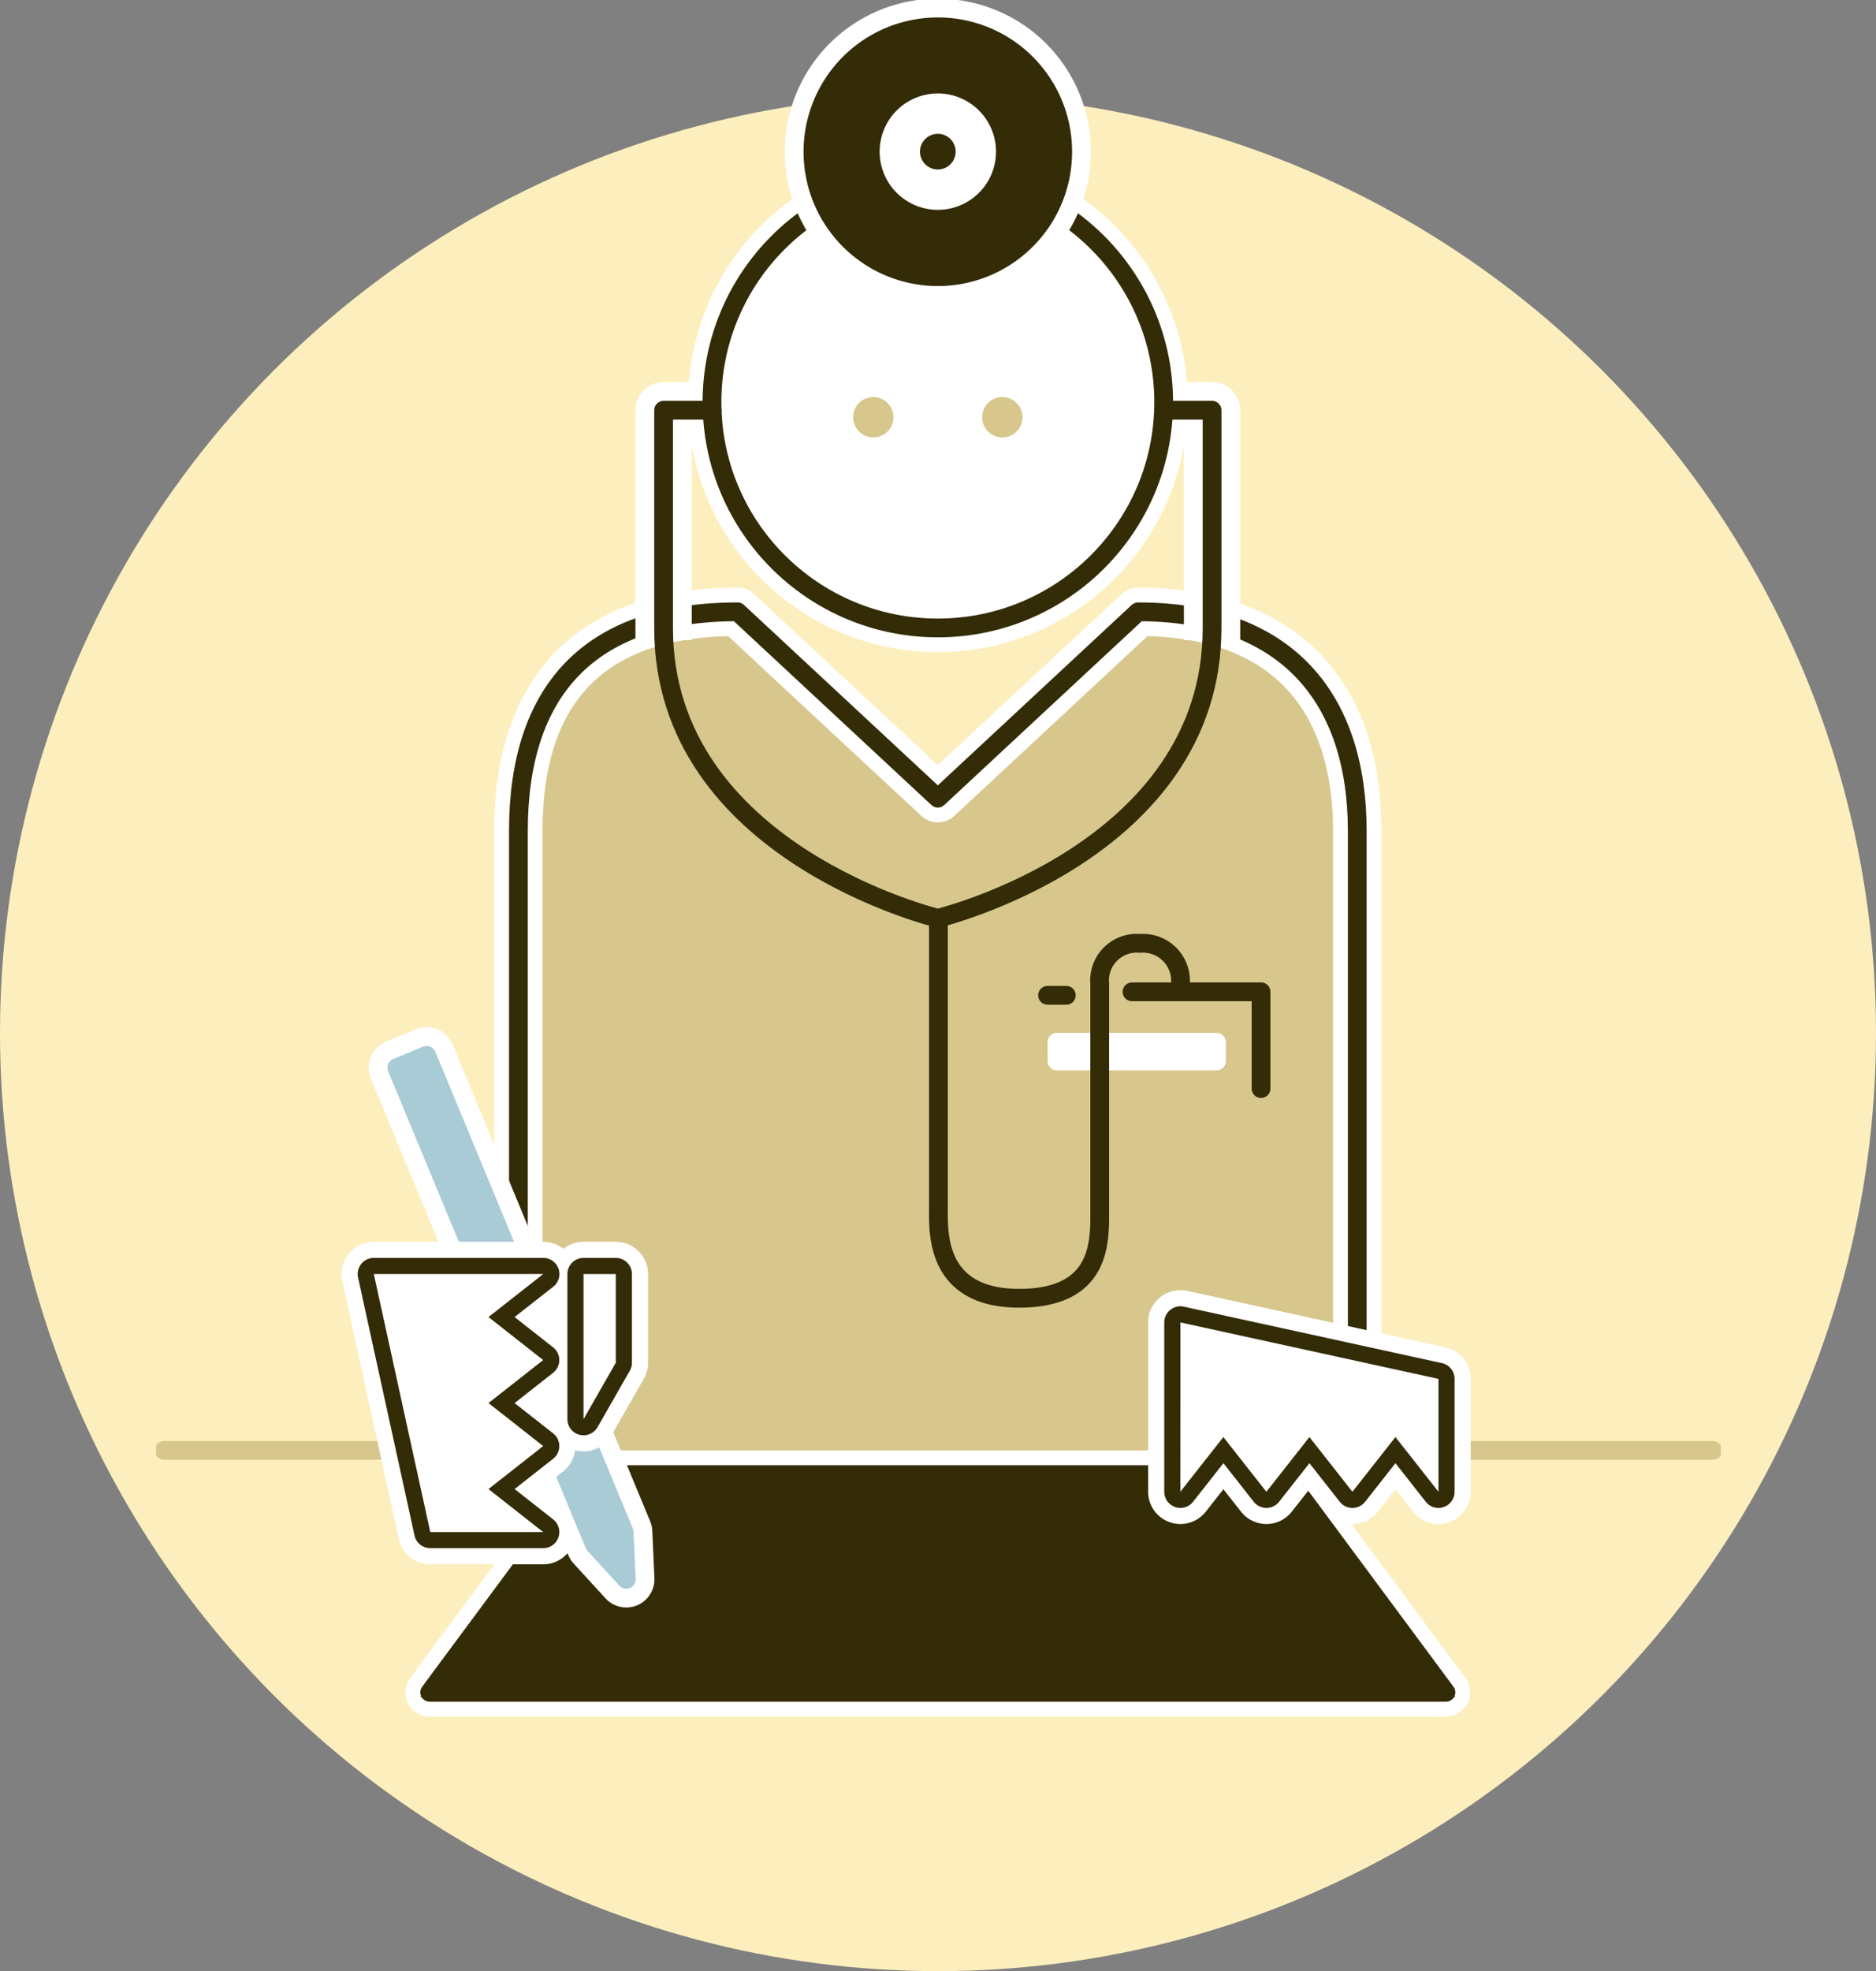 <svg xmlns="http://www.w3.org/2000/svg" xmlns:xlink="http://www.w3.org/1999/xlink" width="199.91" height="210" viewBox="0 0 199.91 210">
  <rect x="0" y="0" width="199.91" height="210" fill="#808080" stroke="none"/>
  <defs>
    <clipPath id="clip-path">
      <rect id="Rechteck_660" data-name="Rechteck 660" width="166.742" height="182.875" fill="none"/>
    </clipPath>
  </defs>
  <g id="How_to_icon_2" data-name="How to icon 2" transform="translate(-138 -252.91)">
    <circle id="Grafik" cx="99.955" cy="99.955" r="99.955" transform="translate(138 263)" fill="#fdefbd"/>
    <g id="Grafik-2" data-name="Grafik" transform="translate(154.629 252.91)">
      <g id="Gruppe_255" data-name="Gruppe 255" clip-path="url(#clip-path)">
        <path id="Pfad_521" data-name="Pfad 521" d="M92.781,71.06a25.343,25.343,0,1,1,25.355-25.343A25.378,25.378,0,0,1,92.781,71.06" transform="translate(-9.474 -2.871)" fill="#fff"/>
        <path id="Pfad_522" data-name="Pfad 522" d="M92.57,21.452A24.054,24.054,0,1,1,68.5,45.506,24.06,24.06,0,0,1,92.57,21.452m0-2.577a26.631,26.631,0,1,0,26.644,26.631A26.669,26.669,0,0,0,92.57,18.875" transform="translate(-9.263 -2.66)" fill="#fff"/>
        <path id="Pfad_523" data-name="Pfad 523" d="M44.715,168.873a1.288,1.288,0,0,1-1.289-1.289V99.007c0-16.114,8.522-24.632,24.643-24.632a1.289,1.289,0,0,1,.878.345L89.409,93.757l20.46-19.037a1.292,1.292,0,0,1,.878-.345c15.662,0,24.644,8.978,24.644,24.632v68.577a1.288,1.288,0,0,1-1.289,1.289Z" transform="translate(-6.102 -10.481)" fill="#fff"/>
        <path id="Pfad_524" data-name="Pfad 524" d="M110.537,75.452c16.009,0,23.355,9.38,23.355,23.344v68.577H44.5V98.8c0-14.709,7.334-23.344,23.355-23.344L89.2,95.306Zm0-2.577a2.577,2.577,0,0,0-1.757.691L89.2,91.785,69.616,73.566a2.58,2.58,0,0,0-1.757-.691c-16.724,0-25.934,9.206-25.934,25.921v68.577A2.578,2.578,0,0,0,44.5,169.95h89.388a2.578,2.578,0,0,0,2.578-2.577V98.8c0-16.473-9.453-25.921-25.934-25.921" transform="translate(-5.891 -10.27)" fill="#fff"/>
        <path id="Pfad_525" data-name="Pfad 525" d="M33.715,207.147a1.289,1.289,0,0,1-1.037-2.056L49.869,181.9a1.292,1.292,0,0,1,1.037-.521h73.917a1.292,1.292,0,0,1,1.037.521l17.19,23.195a1.289,1.289,0,0,1-1.037,2.056Z" transform="translate(-4.556 -25.56)" fill="#fff"/>
        <path id="Pfad_526" data-name="Pfad 526" d="M124.611,182.452l17.19,23.195H33.5l17.19-23.195Zm0-2.577H50.694a2.581,2.581,0,0,0-2.072,1.043l-17.19,23.195a2.578,2.578,0,0,0,2.072,4.112H141.8a2.578,2.578,0,0,0,2.072-4.112l-17.19-23.195a2.581,2.581,0,0,0-2.072-1.043" transform="translate(-4.345 -25.349)" fill="#fff"/>
        <path id="Pfad_527" data-name="Pfad 527" d="M46.426,166.719V99.43c0-14.466,7.253-21.883,21.561-22.052L88.952,96.884a1.29,1.29,0,0,0,1.757,0l20.964-19.505c13.911.183,21.562,8,21.562,22.052v67.289Z" transform="translate(-6.523 -10.905)" fill="#d7c78d"/>
        <path id="Pfad_528" data-name="Pfad 528" d="M67.279,78.464,87.863,97.616a2.58,2.58,0,0,0,3.514,0l20.582-19.15c16.312.431,19.776,11.467,19.776,20.753v66H47.5v-66c0-13.636,6.471-20.434,19.774-20.754m43.68-2.589L89.62,95.729,68.281,75.875c-16.021,0-23.355,8.635-23.355,23.344V167.8h89.388V99.219c0-13.963-7.346-23.344-23.355-23.344" transform="translate(-6.312 -10.693)" fill="#fff"/>
        <line id="Linie_20" data-name="Linie 20" x1="37.754" transform="translate(0.86 154.526)" fill="none" stroke="#d7c78d" stroke-linecap="round" stroke-linejoin="round" stroke-width="2"/>
        <line id="Linie_21" data-name="Linie 21" x1="37.881" transform="translate(128.001 154.526)" fill="none" stroke="#d7c78d" stroke-linecap="round" stroke-linejoin="round" stroke-width="2"/>
        <path id="Pfad_529" data-name="Pfad 529" d="M134.314,165.219v-66c0-13.963-7.346-23.344-23.355-23.344L89.62,95.729,68.281,75.875c-16.02,0-23.355,8.635-23.355,23.344v66" transform="translate(-6.312 -10.693)" fill="none" stroke="#342b07" stroke-linecap="round" stroke-linejoin="round" stroke-width="2"/>
        <path id="Pfad_531" data-name="Pfad 531" d="M68.083,50.875H62.926V75.359" transform="translate(-8.841 -7.17)" fill="none" stroke="#fff" stroke-linejoin="round" stroke-width="6"/>
        <path id="Pfad_530" data-name="Pfad 530" d="M130.083,75.359V50.875h-5.157" transform="translate(-17.553 -7.17)" fill="none" stroke="#fff" stroke-linejoin="round" stroke-width="6"/>
        <path id="Pfad_532" data-name="Pfad 532" d="M117.058,45.929A24.066,24.066,0,1,1,92.992,21.875a24.06,24.06,0,0,1,24.066,24.054" transform="translate(-9.684 -3.083)" fill="#fff"/>
        <ellipse id="Ellipse_37" data-name="Ellipse 37" cx="24.066" cy="24.054" rx="24.066" ry="24.054" transform="translate(59.242 18.792)" fill="none" stroke="#342b07" stroke-linecap="round" stroke-linejoin="round" stroke-width="2"/>
        <path id="Pfad_533" data-name="Pfad 533" d="M109.731,16.3A15.308,15.308,0,1,1,94.423,1a15.3,15.3,0,0,1,15.308,15.3" transform="translate(-11.116 -0.141)" fill="#342b07"/>
        <path id="Pfad_534" data-name="Pfad 534" d="M109.731,16.3A15.308,15.308,0,1,1,94.423,1,15.3,15.3,0,0,1,109.731,16.3Z" transform="translate(-11.116 -0.141)" fill="none" stroke="#fff" stroke-linecap="round" stroke-linejoin="round" stroke-width="2"/>
        <path id="Pfad_535" data-name="Pfad 535" d="M95.912,15.89a1.9,1.9,0,1,1-1.9,1.9,1.9,1.9,0,0,1,1.9-1.9m0-4.3a6.2,6.2,0,1,0,6.2,6.2,6.2,6.2,0,0,0-6.2-6.2" transform="translate(-12.605 -1.634)" fill="#fff"/>
        <path id="Pfad_536" data-name="Pfad 536" d="M90.723,51.391a2.149,2.149,0,1,1-2.149-2.148,2.148,2.148,0,0,1,2.149,2.148" transform="translate(-12.143 -6.94)" fill="#d7c78d"/>
        <path id="Pfad_537" data-name="Pfad 537" d="M106.723,51.391a2.149,2.149,0,1,1-2.149-2.148,2.148,2.148,0,0,1,2.149,2.148" transform="translate(-14.391 -6.94)" fill="#d7c78d"/>
        <path id="Pfad_538" data-name="Pfad 538" d="M68.083,50.875H62.926V74.091C62.926,97.969,92.149,105,92.149,105s29.223-7.027,29.223-30.905V50.875h-5.157" transform="translate(-8.841 -7.17)" fill="none" stroke="#342b07" stroke-linecap="round" stroke-linejoin="round" stroke-width="2"/>
        <rect id="Rechteck_655" data-name="Rechteck 655" width="17" height="1.999" transform="translate(96 111.036)" fill="#fff"/>
        <rect id="Rechteck_656" data-name="Rechteck 656" width="17" height="1.999" transform="translate(96 111.036)" fill="none" stroke="#fff" stroke-linecap="round" stroke-linejoin="round" stroke-width="2"/>
        <path id="Pfad_539" data-name="Pfad 539" d="M121,123h13.752v10.309" transform="translate(-17.001 -17.334)" fill="none" stroke="#342b07" stroke-linecap="round" stroke-linejoin="round" stroke-width="2"/>
        <path id="Pfad_540" data-name="Pfad 540" d="M97,114v30.927c0,2.5-.268,9.45,8.594,9.45s8.595-6.129,8.595-9.45V120.872a3.957,3.957,0,0,1,4.3-4.3,4,4,0,0,1,4.3,4.3" transform="translate(-13.629 -16.065)" fill="none" stroke="#342b07" stroke-linecap="round" stroke-linejoin="round" stroke-width="2"/>
        <path id="Pfad_541" data-name="Pfad 541" d="M142.223,206.07H33.926l17.19-23.195h73.917Z" transform="translate(-4.767 -25.772)" fill="#342b07" stroke="#342b07" stroke-width="1"/>
        <path id="Pfad_542" data-name="Pfad 542" d="M142.223,206.07H33.926l17.19-23.195h73.917Z" transform="translate(-4.767 -25.772)" fill="none" stroke="#342b07" stroke-linecap="round" stroke-linejoin="round" stroke-width="2"/>
        <line id="Linie_22" data-name="Linie 22" x1="2" transform="translate(95 106.038)" fill="none" stroke="#342b07" stroke-linecap="round" stroke-linejoin="round" stroke-width="2"/>
        <path id="Pfad_543" data-name="Pfad 543" d="M154.224,183.477a1.717,1.717,0,0,1-1.352-.656l-3.233-4.11-3.233,4.11a1.719,1.719,0,0,1-2.7,0l-3.233-4.11-3.233,4.11a1.72,1.72,0,0,1-2.7,0l-3.233-4.11-3.232,4.11a1.719,1.719,0,0,1-3.07-1.062V163.718A1.717,1.717,0,0,1,126.72,162a1.667,1.667,0,0,1,.367.04l27.5,6.014a1.718,1.718,0,0,1,1.352,1.679v12.027a1.722,1.722,0,0,1-1.719,1.718" transform="translate(-17.563 -22.83)" fill="#fff"/>
        <path id="Pfad_544" data-name="Pfad 544" d="M126.438,163.436l27.5,6.014v12.027l-4.584-5.828-4.585,5.828-4.584-5.828-4.584,5.828-4.585-5.828-4.584,5.828Zm0-3.436A3.436,3.436,0,0,0,123,163.436v18.041a3.438,3.438,0,0,0,6.14,2.124l1.881-2.392L132.9,183.6a3.439,3.439,0,0,0,5.405,0l1.881-2.392,1.881,2.392a3.439,3.439,0,0,0,5.405,0l1.881-2.392,1.881,2.392a3.438,3.438,0,0,0,6.14-2.124V169.45a3.437,3.437,0,0,0-2.7-3.358l-27.5-6.014a3.441,3.441,0,0,0-.735-.078" transform="translate(-17.282 -22.548)" fill="#fff"/>
        <path id="Pfad_545" data-name="Pfad 545" d="M154.363,182.759a.858.858,0,0,1-.676-.328l-3.908-4.969-3.908,4.969a.86.86,0,0,1-1.352,0l-3.908-4.969-3.908,4.969a.86.86,0,0,1-1.352,0l-3.908-4.969-3.908,4.969a.858.858,0,0,1-.676.328.841.841,0,0,1-.281-.048A.857.857,0,0,1,126,181.9V163.859a.859.859,0,0,1,.859-.859.891.891,0,0,1,.184.019l27.5,6.013a.86.86,0,0,1,.676.84V181.9a.857.857,0,0,1-.578.811.841.841,0,0,1-.281.048" transform="translate(-17.704 -22.971)" fill="#fff"/>
        <path id="Pfad_546" data-name="Pfad 546" d="M126.719,163.718l27.5,6.014v12.027l-4.584-5.828-4.585,5.828-4.584-5.828-4.584,5.828-4.585-5.828-4.584,5.828Zm0-1.718A1.719,1.719,0,0,0,125,163.718v18.041a1.717,1.717,0,0,0,1.157,1.623,1.7,1.7,0,0,0,.562.1,1.717,1.717,0,0,0,1.351-.656l3.233-4.11,3.233,4.11a1.72,1.72,0,0,0,2.7,0l3.233-4.11,3.233,4.11a1.719,1.719,0,0,0,2.7,0l3.233-4.11,3.233,4.11a1.717,1.717,0,0,0,1.351.656,1.7,1.7,0,0,0,.562-.1,1.717,1.717,0,0,0,1.157-1.623V169.732a1.718,1.718,0,0,0-1.352-1.679l-27.5-6.014a1.662,1.662,0,0,0-.367-.04" transform="translate(-17.563 -22.83)" fill="#342b07"/>
        <path id="Pfad_547" data-name="Pfad 547" d="M54.079,181.675l-21.051-50.8-3.176,1.314,21.05,50.8,3.4,3.714Z" transform="translate(-4.194 -18.444)" fill="#a7d0d5"/>
        <path id="Pfad_548" data-name="Pfad 548" d="M54.079,181.675l-21.051-50.8-3.176,1.314,21.05,50.8,3.4,3.714Z" transform="translate(-4.194 -18.444)" fill="none" stroke="#fff" stroke-linecap="round" stroke-linejoin="round" stroke-width="6"/>
        <path id="Pfad_549" data-name="Pfad 549" d="M54.079,181.675l-21.051-50.8-3.176,1.314,21.05,50.8,3.4,3.714Z" transform="translate(-4.194 -18.444)" fill="#a9cbd6"/>
        <path id="Pfad_550" data-name="Pfad 550" d="M54.079,181.675l-21.051-50.8-3.176,1.314,21.05,50.8,3.4,3.714Z" transform="translate(-4.194 -18.444)" fill="none" stroke="#a9cbd6" stroke-linecap="round" stroke-linejoin="round" stroke-width="2"/>
        <path id="Pfad_551" data-name="Pfad 551" d="M32.735,186.927a1.719,1.719,0,0,1-1.679-1.351L25.04,158.084A1.717,1.717,0,0,1,26.719,156H44.768a1.717,1.717,0,0,1,1.062,3.068L41.72,162.3l4.111,3.23a1.719,1.719,0,0,1,0,2.7l-4.111,3.231,4.111,3.23a1.719,1.719,0,0,1,0,2.7l-4.111,3.231,4.111,3.23a1.718,1.718,0,0,1-1.062,3.069Z" transform="translate(-3.513 -21.984)" fill="#fff"/>
        <path id="Pfad_552" data-name="Pfad 552" d="M44.487,157.436h0m0,0-5.83,4.581,5.83,4.582-5.83,4.581,5.83,4.581-5.83,4.582,5.83,4.581H32.454l-6.016-27.49H44.487m0-3.436H26.438a3.437,3.437,0,0,0-3.359,4.17L29.1,185.66a3.438,3.438,0,0,0,3.359,2.7H44.487a3.436,3.436,0,0,0,2.125-6.137l-2.392-1.881,2.392-1.881a3.436,3.436,0,0,0,0-5.4l-2.392-1.88,2.392-1.881a3.436,3.436,0,0,0,0-5.4l-2.392-1.88,2.34-1.838A3.435,3.435,0,0,0,44.492,154m0,6.873h0Z" transform="translate(-3.232 -21.703)" fill="#fff"/>
        <path id="Pfad_553" data-name="Pfad 553" d="M52.719,174.9a1.654,1.654,0,0,1-.441-.058A1.716,1.716,0,0,1,51,173.181V157.718A1.719,1.719,0,0,1,52.719,156h3.438a1.719,1.719,0,0,1,1.719,1.718v9.45a1.719,1.719,0,0,1-.227.852l-3.438,6.014a1.72,1.72,0,0,1-1.492.866" transform="translate(-7.166 -21.984)" fill="#fff"/>
        <path id="Pfad_554" data-name="Pfad 554" d="M55.876,157.436v9.45L52.438,172.9V157.436Zm0-3.436H52.438A3.437,3.437,0,0,0,49,157.436V172.9a3.438,3.438,0,0,0,6.423,1.705l3.438-6.014a3.444,3.444,0,0,0,.453-1.705v-9.45A3.437,3.437,0,0,0,55.876,154" transform="translate(-6.885 -21.703)" fill="#fff"/>
        <rect id="Rechteck_657" data-name="Rechteck 657" width="4.759" height="4.273" transform="translate(38.883 138.432)" fill="#fff"/>
        <rect id="Rechteck_658" data-name="Rechteck 658" width="3.872" height="4.354" transform="translate(39.581 146.253)" fill="#fff"/>
        <rect id="Rechteck_659" data-name="Rechteck 659" width="3.873" height="4.355" transform="translate(37.169 158.34) rotate(-22.774)" fill="#fff"/>
        <path id="Pfad_555" data-name="Pfad 555" d="M32.876,186.208a.86.86,0,0,1-.84-.675l-6.016-27.49a.859.859,0,0,1,.84-1.043H44.909a.858.858,0,0,1,.531,1.533l-4.97,3.907,4.97,3.906a.858.858,0,0,1,0,1.35L40.47,171.6l4.97,3.906a.858.858,0,0,1,0,1.35l-4.97,3.907,4.97,3.906a.859.859,0,0,1-.531,1.534Z" transform="translate(-3.653 -22.125)" fill="#fff"/>
        <path id="Pfad_556" data-name="Pfad 556" d="M44.768,157.718h0m0,0-5.83,4.581,5.83,4.582-5.83,4.581,5.83,4.581-5.83,4.582,5.83,4.581H32.735l-6.016-27.49H44.768m0-1.718H26.719a1.717,1.717,0,0,0-1.679,2.084l6.016,27.491a1.719,1.719,0,0,0,1.679,1.351H44.768a1.718,1.718,0,0,0,1.062-3.069l-4.111-3.23,4.111-3.231a1.719,1.719,0,0,0,0-2.7l-4.111-3.23,4.111-3.231a1.719,1.719,0,0,0,0-2.7L41.72,162.3l4.077-3.2a1.717,1.717,0,0,0-1.024-3.1m0,3.436h0Z" transform="translate(-3.513 -21.984)" fill="#342b07"/>
        <path id="Pfad_557" data-name="Pfad 557" d="M52.859,174.181a.865.865,0,0,1-.859-.859V157.859a.86.86,0,0,1,.859-.859H56.3a.86.86,0,0,1,.859.859v9.45a.847.847,0,0,1-.113.425l-3.438,6.014a.858.858,0,0,1-.746.434" transform="translate(-7.306 -22.125)" fill="#fff"/>
        <path id="Pfad_558" data-name="Pfad 558" d="M56.157,157.718v9.45l-3.438,6.014V157.718Zm0-1.718H52.719A1.718,1.718,0,0,0,51,157.718v15.463a1.719,1.719,0,0,0,3.211.852l3.438-6.014a1.719,1.719,0,0,0,.227-.852v-9.45A1.718,1.718,0,0,0,56.157,156" transform="translate(-7.166 -21.984)" fill="#342b07"/>
      </g>
    </g>
  </g>
</svg>
